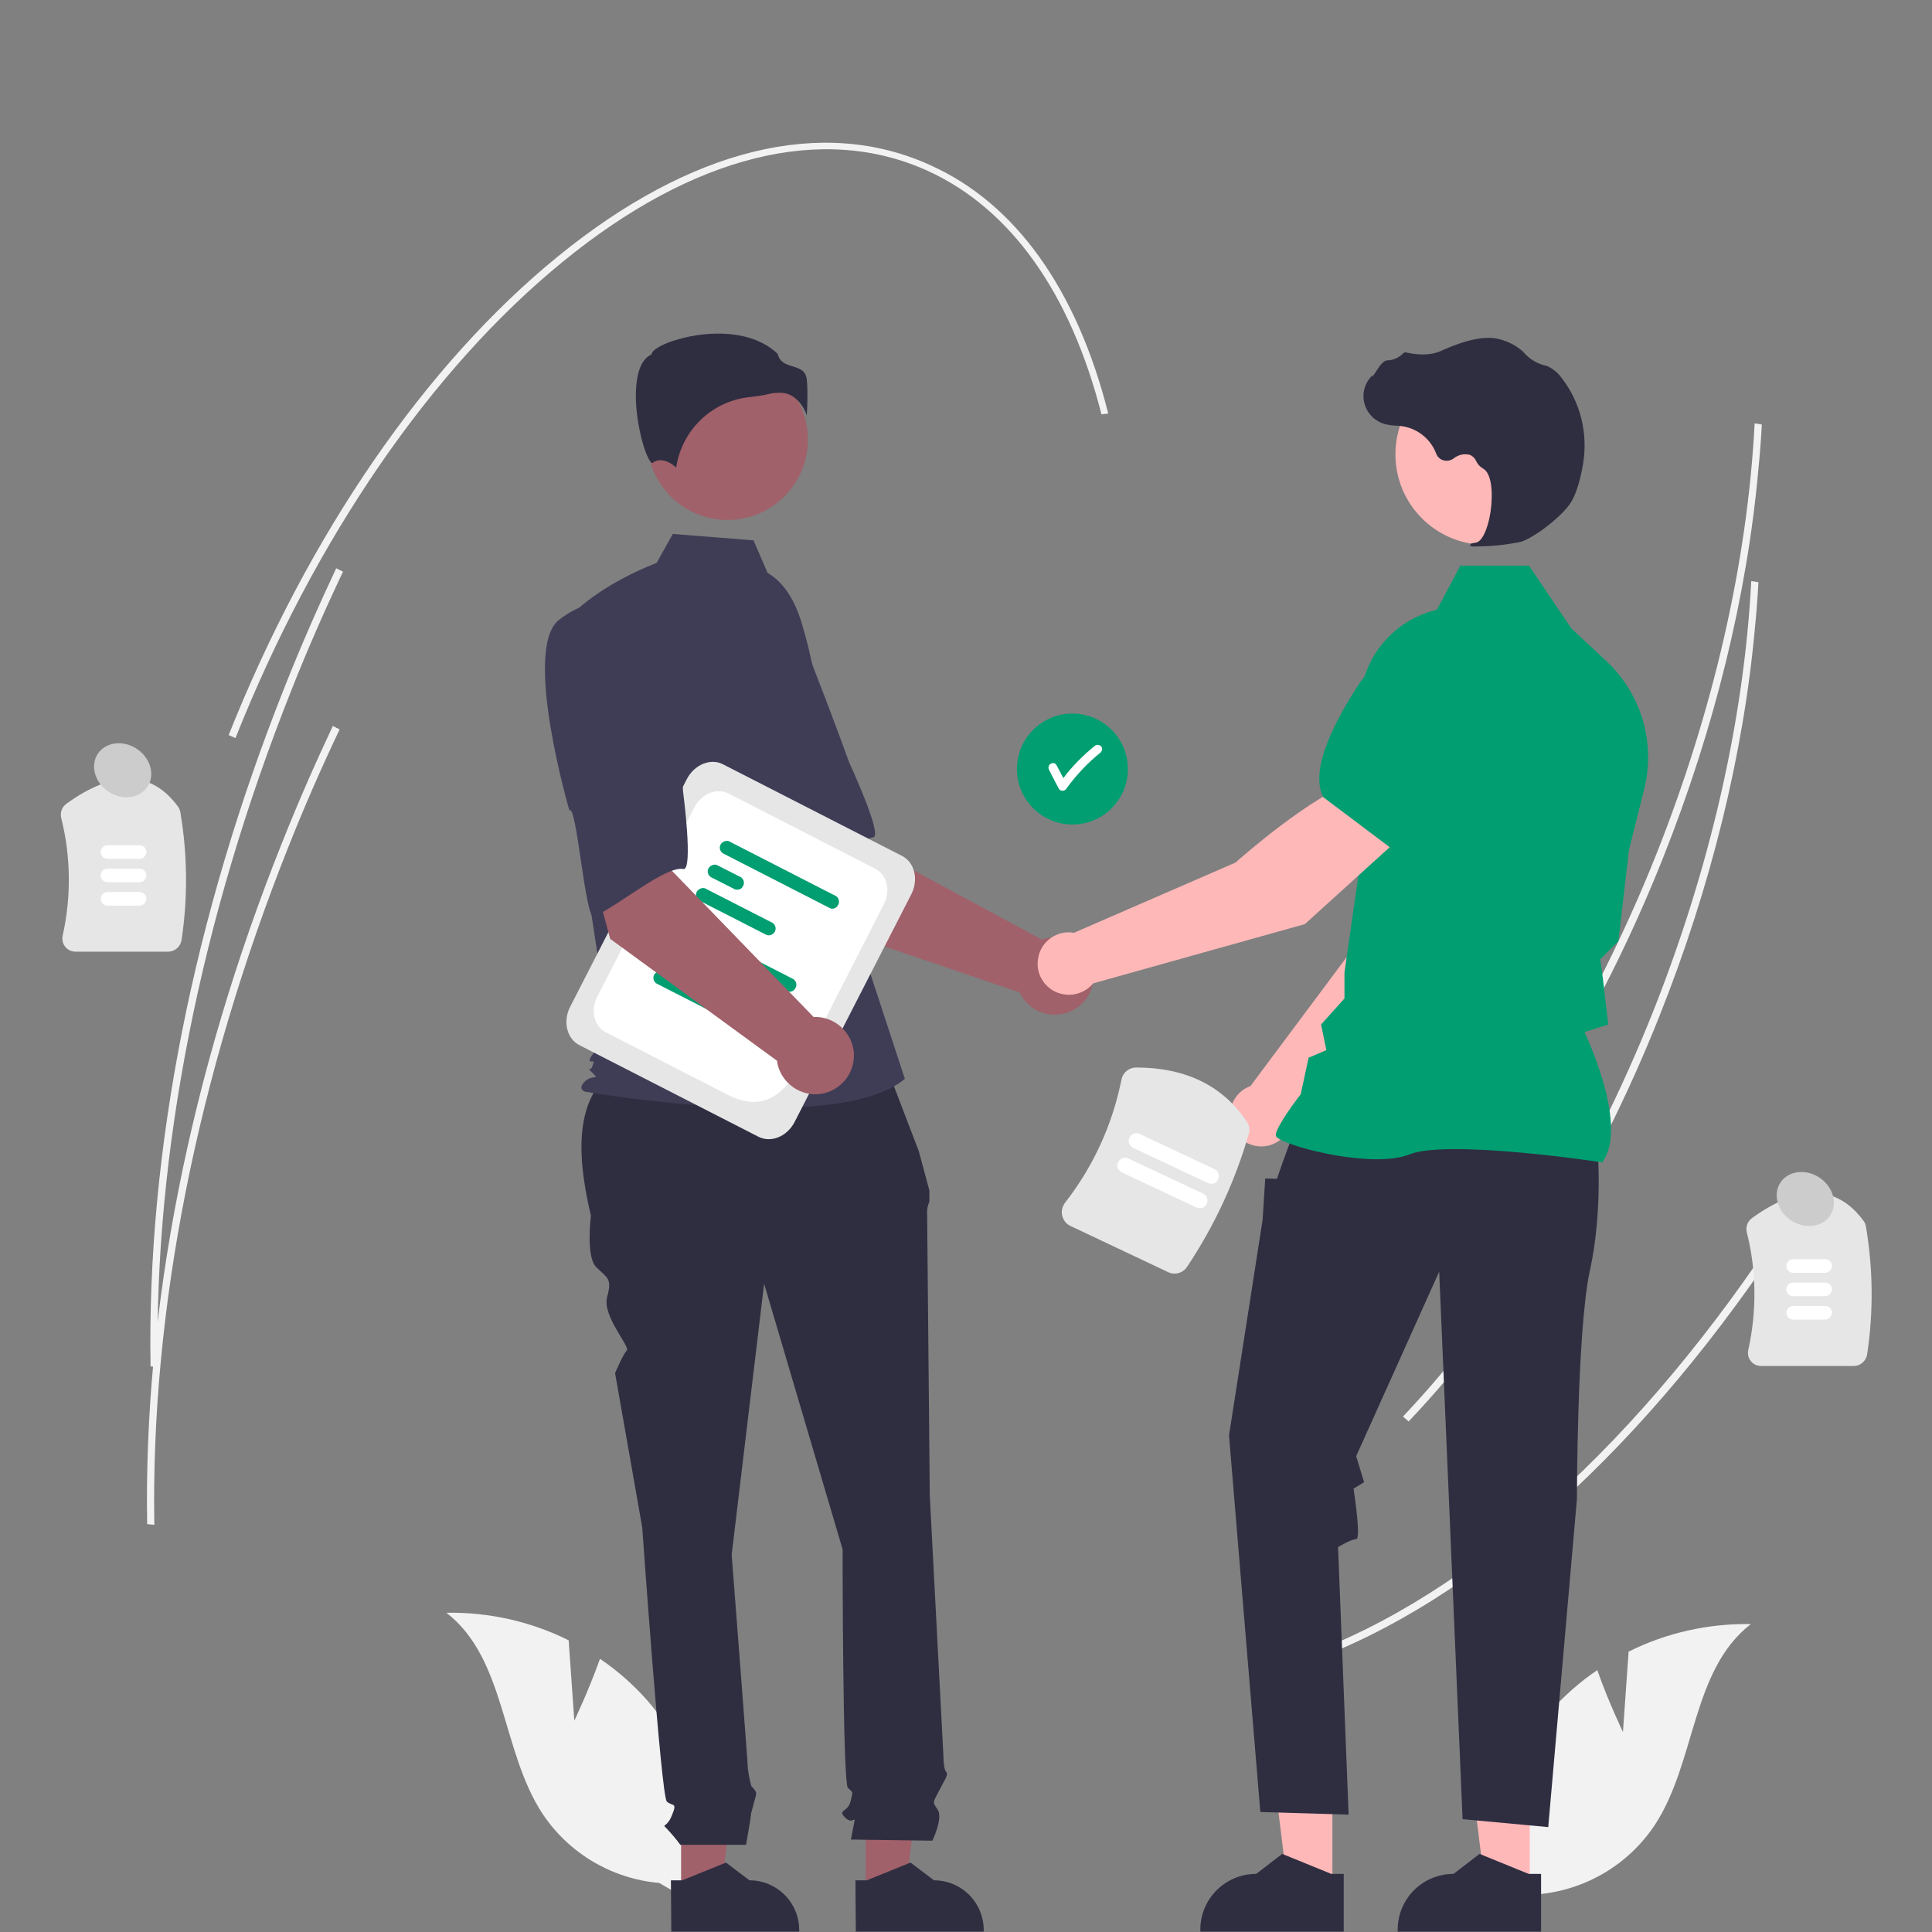 <svg xmlns="http://www.w3.org/2000/svg" id="Layer_1" x="0" y="0" viewBox="0 0 512 512" style="enable-background:new 0 0 512 512" xml:space="preserve"><rect x="0" y="0" width="512" height="512" fill="#808080" stroke="none"/><style>.st0{fill:#f2f2f2}.st1{fill:#e6e6e6}.st2{fill:#fff}.st3{fill:#009e71}.st4{fill:#a0616a}.st5{fill:#3f3d56}.st6{fill:#2f2e41}.st7{fill:#ffb8b8}.st8{fill:#ccc}</style><path class="st0" d="M466 124.3c-3 33.6-11.7 68.9-25.3 103.1-16.8 42.2-39.8 79.4-66.5 107.5l-1.5-1.3c26.5-28 49.4-65 66.2-107.1 15.1-38 24.2-77.5 26.1-114.3l1.9.3c-.2 3.9-.5 7.8-.9 11.8zM478.2 319.2c-37.5 59.6-82.9 102.2-128 119.9l-.9-1.7c44.7-17.6 89.9-60 127.2-119.3l1.7 1.1z"></path><path class="st0" d="M465.1 166.1c-3 33.6-11.7 68.9-25.3 103.1-16.8 42.2-39.8 79.4-66.5 107.5l-1.5-1.3c26.5-28 49.4-65 66.2-107.1 15.1-38 24.2-77.5 26.1-114.3l1.9.3c-.2 3.9-.5 7.8-.9 11.8z"></path><path class="st1" d="M44.6 252.2H20c-1.1 0-2.1-.5-2.7-1.3-.7-.8-.9-1.9-.7-2.9 2.3-10.3 2.2-21.1-.4-31.3-.3-1.4.2-2.8 1.4-3.7 12.6-9.1 22.6-8.8 29.6.8.3.4.5.9.6 1.5 1.9 11.2 2 22.7.3 33.9-.3 1.7-1.8 3-3.5 3z"></path><path class="st2" d="M37 227.6h-8.5c-1 0-1.8-.8-1.8-1.8s.8-1.8 1.8-1.8H37c1 0 1.8.8 1.8 1.8-.1 1-.8 1.8-1.8 1.8zM37 233.8h-8.5c-1 0-1.8-.8-1.8-1.8s.8-1.8 1.8-1.8H37c1 0 1.8.8 1.8 1.8-.1 1-.8 1.8-1.8 1.8zM37 240h-8.5c-1 0-1.8-.8-1.8-1.8s.8-1.8 1.8-1.8H37c1 0 1.8.8 1.8 1.8-.1 1-.8 1.8-1.8 1.8z"></path><path class="st1" d="M491.3 362h-24.6c-1.1 0-2.1-.5-2.7-1.3-.7-.8-.9-1.9-.7-2.9 2.3-10.3 2.2-21.1-.4-31.3-.3-1.4.2-2.8 1.4-3.7 12.6-9.1 22.6-8.8 29.6.8.3.4.5.9.6 1.5 1.9 11.2 2 22.7.3 33.9-.3 1.7-1.8 3-3.5 3z"></path><path class="st2" d="M483.7 337.3h-8.5c-1 0-1.8-.8-1.8-1.8s.8-1.8 1.8-1.8h8.5c1 0 1.8.8 1.8 1.8-.1 1-.9 1.8-1.8 1.8zM483.7 343.5h-8.5c-1 0-1.8-.8-1.8-1.8s.8-1.8 1.8-1.8h8.5c1 0 1.8.8 1.8 1.8-.1 1-.9 1.8-1.8 1.8zM483.7 349.7h-8.5c-1 0-1.8-.8-1.8-1.8s.8-1.8 1.8-1.8h8.5c1 0 1.8.8 1.8 1.8-.1 1-.9 1.8-1.8 1.8z"></path><path class="st0" d="m152.2 456-1.5-21.3c-10-5-21.2-7.5-32.4-7.3 15.8 12.2 14.5 36.6 25.5 53.3 7 10.5 18.4 17.2 30.9 18.3l13.1 7.6c3-20.1-2.9-40.5-16.2-55.9-3.7-4.2-8-8-12.6-11.1-2.9 8.2-6.8 16.4-6.8 16.4zM430.1 459l1.5-21.3c10-5 21.2-7.5 32.4-7.3-15.8 12.2-14.5 36.6-25.5 53.3-7 10.5-18.4 17.2-30.9 18.3l-13.1 7.6c-3-20.1 2.9-40.5 16.2-55.9 3.7-4.2 8-8 12.6-11.1 2.9 8.3 6.8 16.4 6.8 16.4z"></path><circle class="st3" cx="284.2" cy="203.8" r="14.7"></circle><path class="st2" d="M291.7 197.7c-.5-.4-1.2-.4-1.6 0-3.1 2.5-5.9 5.3-8.3 8.5-.6-1.1-1.2-2.3-1.8-3.4-.7-1.3-2.7-.2-2 1.2.9 1.7 1.7 3.4 2.6 5 .3.6 1.1.7 1.6.4.2-.1.3-.2.4-.4 2.6-3.6 5.7-6.9 9.1-9.6.5-.6.5-1.3 0-1.7z"></path><path class="st4" d="m218.5 245.4-22.1-34.8 25.6-13.7 6.7 26.5 47.4 25.6c5.3-1.9 11.2.8 13.1 6.2 1.9 5.3-.8 11.2-6.2 13.1-5 1.8-10.5-.5-12.8-5.3l-51.7-17.6z"></path><path class="st5" d="M180.2 168.9c-7 10.2 17.8 47.3 17.8 47.3 1.2-2.6 12.7 26.6 14.6 24.8 5.5-4.9 14.1-18.5 18.8-19.1 2.7-.3-6.3-19.7-6.3-19.7s-4.1-11.4-9.8-26c-3.1-8.4-10.3-14.7-19-16.6 0 0-9.2-.9-16.1 9.3z"></path><path class="st4" d="M180.5 501.7H191l5-40.5h-15.5z"></path><path class="st6" d="M177.8 498.3h3l11.6-4.7 6.2 4.7c7.3 0 13.2 5.9 13.2 13.2v.4h-33.9l-.1-13.6z"></path><path class="st4" d="M229.4 501.7h10.5l5-40.5h-15.5z"></path><path class="st6" d="M226.7 498.3h3l11.6-4.7 6.2 4.7c7.3 0 13.2 5.9 13.2 13.2v.4h-33.9l-.1-13.6zM233.9 280l-68.4 1.7c-13 7.1-13.2 22.3-8.9 40.5 0 0-1.4 10.8 1.4 13.6 2.9 2.9 4.3 2.9 2.9 7.9s6.2 13.2 5.2 14.2-3.1 6-3.1 6l7.2 40.9s5 71.1 6.5 72.6c1.4 1.4 2.9 0 1.4 3.6-1.4 3.6-2.9 2.2-1.4 3.6 1.3 1.4 2.5 2.8 3.6 4.3h17.4s1.3-7.2 1.3-7.9c0-.7 1.4-5 1.4-5.7s-1.3-2-1.3-2c-.4-1.5-.7-3-.9-4.5 0-1.4-4.3-56.8-4.3-56.8l8.6-71.8 20.8 70.4s0 61.8 1.4 63.2c1.4 1.4 1.4.7.7 3.6-.7 2.9-3.6 2.2-1.4 4.3 2.2 2.2 2.9-1.4 2.2 2.2l-.7 3.6 21.6.3s2.9-6.1 1.4-8.2c-1.4-2.2-1.4-1.6.4-5.1 1.8-3.5 2.5-4.2 1.8-5-.7-.7-.7-4.5-.7-4.5l-3.6-68.7s-.7-72.6-.7-74.7c-.1-1.1.2-2.2.6-3.2v-2.9l-2.8-10.4-9.6-25.1z"></path><circle class="st4" cx="192.8" cy="116.5" r="21.3"></circle><path class="st5" d="M203.4 151.8c4.6 2.7 7.3 7.7 8.9 12.8 2.9 9.4 4.7 19.2 5.2 29l1.7 29.5 20.6 62.8C222 301 155 289.3 155 289.3s-2.1-.7 0-2.7 4.1-.2 2-2.3c-2.1-2.1-.6.2 0-1.8.7-2.1 0-.7-.7-1.4s5.3-6.9 5.3-6.9l-5.5-36-6.9-72.7c8.2-10.3 24.8-16.3 24.8-16.3l4.3-7.7 21.4 1.7 3.7 8.6z"></path><path class="st6" d="M210.3 105.2c1.7 1.2 2.9 3 3.5 4.9.2-3.2.3-6.4 0-9.6-.3-2.3-1.8-2.8-3.7-3.4-1.7-.5-3.5-1.1-4-3.3-6.7-6.5-18.3-6.2-26.3-3.9-4.4 1.2-6.9 2.9-7.1 3.8v.2l-.2.1c-3.4 1.7-4 7-4 11.2.1 7.9 2.8 16.8 4.3 17.5h.1c2.3-1.8 5.1.1 6.3 1.2 1.5-10.1 9.7-17.8 19.8-18.7 1.6-.2 3.2-.4 4.8-.8.8-.2 1.6-.3 2.4-.3 1.6-.1 3 .3 4.1 1.1z"></path><path class="st7" d="m342.3 296.9 40.9-41.5 10.8-33.2-17.3-7c-8.6 8.7-17.4 35.2-17.4 35.2l-27.9 37.4c-.2.1-.4.2-.7.3-4.1 1.9-5.9 6.9-3.9 11 1.9 4.1 6.9 5.9 11 3.9 2.3-1.1 4-3.4 4.5-6.1z"></path><path class="st3" d="m371.9 219 21.9 6.3h.1c8.1-1.6 14.4-15 18.4-25.9 2.7-7.5-.9-15.8-8.2-19-5.3-2.3-11.4-1.3-15.8 2.4l-10.9 9.4-5.5 26.8z"></path><path class="st7" d="M353.1 500.5h-11.8l-5.6-45.5h17.4z"></path><path class="st6" d="M356.1 496.6h-3.3l-13-5.3-6.9 5.3c-8.2 0-14.8 6.6-14.8 14.8v.5h38v-15.3z"></path><path class="st7" d="M405.4 500.5h-11.8L388 455h17.4z"></path><path class="st6" d="M408.4 496.6h-3.3l-13-5.3-6.9 5.3c-8.2 0-14.8 6.6-14.8 14.8v.5h38v-15.3zM423.4 304.6s1.4 16.5-2.1 32.3c-3.4 15.8-3.4 60.4-3.4 60.4l-7.6 86.9-22.7-2.1-6.2-145.1-22 48.9 2.1 6.9-2.8 1.7s2.1 13.4.7 13.4c-1.4 0-4.8 2.1-4.8 2.1l2.8 70.9-23.4-.7-8.3-99.8 8.9-57.1.7-11 3.1.1 1.6-4.6 2.9-7.9 80.5 4.7z"></path><path class="st3" d="m424.6 308.1.1-.2c6.6-9.2-3.3-31.2-4.8-34.4l6.3-2-1.4-12-.7-5.3 4.8-4.8v-.1l2.8-24.1 4-16c3.1-12.3-.7-25.3-10-34l-9.3-8.7-11.2-16.6H387l-6.2 11.7c-12.4 2.9-21 14.2-20.4 27l1.4 30.8-5.5 38.3v6.9l-6.2 6.9 1.4 6.8-4.7 2-2.1 9.7c-.9 1.1-6.6 8.7-6.6 10.8 0 .3.2.6.7.9 3.9 2.6 25.3 8 34.8 4.2 10.1-4 50.3 2 50.7 2.1l.3.1z"></path><circle class="st7" cx="393.8" cy="120.4" r="24"></circle><path class="st6" d="M391.5 144.8c3.7 0 7.4-.4 11.1-1.1 3.6-.8 11.6-7 13.8-10.7 1.6-2.7 2.6-6.9 3.1-9.9 1.4-8.1-.6-16.5-5.7-23-1-1.4-2.3-2.4-3.8-3.1-.1 0-.3-.1-.4-.1-2.2-.5-4.2-1.7-5.7-3.4-.3-.3-.6-.7-1-.9-1.7-1.4-3.8-2.3-5.9-2.8-3.5-.8-8.5.2-14.9 3.1-3.2 1.5-6.8 1.1-9.5.5-.3-.1-.6.1-.8.3-1.1 1.1-2.6 1.8-4.2 1.8-1 .1-2 1.4-3.1 3.2-.3.4-.6.9-.8 1.2v-.5l-.5.6c-2.8 3.2-2.4 8 .8 10.8.9.7 1.9 1.3 3 1.6 1 .2 2 .4 3 .4.6 0 1.2.1 1.9.2 4 .7 7.3 3.5 8.7 7.2.6 1.6 2.3 2.3 3.9 1.7.2-.1.5-.2.7-.4 1.3-1 2.9-1.4 4.5-.9.7.4 1.2.9 1.5 1.6.4.8.9 1.4 1.7 1.9 2.5 1.2 2.8 6.8 2.1 11.6-.7 4.6-2.3 7.9-3.9 8.1-1.2.2-1.3.2-1.4.5l-.1.2.1.2c.3.1 1.1.2 1.8.1z"></path><path class="st7" d="M371.5 221.6 360 206.8c-11.8 3.2-32.6 21.8-32.6 21.8l-42.8 18.6c-4.5-.8-8.8 2.3-9.5 6.8-.8 4.5 2.3 8.8 6.8 9.5 2.9.5 5.9-.6 7.8-2.9l56.1-15.7 25.7-23.3z"></path><path class="st3" d="m368.8 224.9 18.2-20.3 1-14.4c.4-5.8-2.5-11.2-7.5-14.1-6.9-3.9-15.7-1.9-20.1 4.8-6.4 9.7-13.4 22.8-9.8 30.2v.1l18.2 13.7z"></path><path class="st1" d="M200.9 301.2 153.6 277c-3.4-1.7-4.5-6.3-2.5-10.2l30.9-60.3c2-3.9 6.4-5.7 9.7-3.9l47.3 24.2c3.4 1.7 4.5 6.3 2.5 10.2l-30.9 60.3c-2 3.9-6.3 5.7-9.7 3.9z"></path><path class="st2" d="m192.8 290.1-32.2-16.5c-3.2-1.6-4.2-5.9-2.3-9.5L184 214c1.9-3.7 6-5.3 9.1-3.7l38.8 19.9c3.2 1.6 4.2 5.9 2.3 9.5l-13.9 27.2c-8.3 16.3-13.4 30.4-27.5 23.2z"></path><path class="st3" d="m208.7 262.7-28.5-14.6c-.8-.6-1-1.7-.4-2.5.5-.6 1.3-.9 2-.7l28.5 14.6c.8.6 1 1.7.4 2.5-.4.7-1.2 1-2 .7zM183.6 257.7l-6.5-3.3c-.8-.6-1-1.7-.4-2.5.5-.6 1.3-.9 2-.7l6.5 3.3c.8.6 1 1.7.4 2.5-.5.7-1.3.9-2 .7zM191.9 269.8l-18-9.2c-.8-.6-1-1.7-.4-2.5.5-.6 1.3-.9 2-.7l18 9.2c.8.6 1 1.7.4 2.5-.4.7-1.3.9-2 .7zM220 240.7l-28.5-14.6c-.8-.6-1-1.7-.4-2.5.5-.6 1.3-.9 2-.7l28.5 14.6c.8.6 1 1.7.4 2.5-.4.7-1.3 1-2 .7zM194.8 235.7l-6.5-3.3c-.8-.6-1-1.7-.4-2.5.5-.6 1.3-.9 2-.7l6.5 3.3c.8.6 1 1.7.4 2.5-.4.7-1.2.9-2 .7zM203.2 247.8l-18-9.2c-.8-.6-1-1.7-.4-2.5.5-.6 1.3-.9 2-.7l18 9.2c.8.6 1 1.7.4 2.5-.5.7-1.3.9-2 .7z"></path><path class="st4" d="M161.7 248.8 151 208.9l28.6-5.4-1.5 27.3 37.5 38.7c5.7-.2 10.4 4.2 10.7 9.8.2 5.7-4.2 10.4-9.8 10.7-5.3.2-9.9-3.7-10.6-8.9l-44.2-32.3z"></path><path class="st5" d="M148.1 164.3c-9.7 7.7 2.8 50.5 2.8 50.5 1.9-2.1 4.2 29.1 6.5 28.1 6.7-3 19-13.5 23.7-12.6 2.7.5-.1-20.7-.1-20.7s-.5-12.1-1.5-27.7c-.4-9-5.4-17.1-13.2-21.6-.1 0-8.5-3.6-18.2 4z"></path><path class="st1" d="m309.5 337.1-25.8-12.2c-1.1-.5-1.9-1.5-2.2-2.7-.3-1.2 0-2.4.7-3.4 7.5-9.6 12.6-20.7 15-32.7.4-1.9 2-3.2 3.9-3.2 13.2 0 23 4.9 29.3 14.3.7 1 .9 2.2.5 3.4-3.6 12.5-9.1 24.3-16.3 35.1-1.1 1.7-3.3 2.3-5.1 1.4z"></path><path class="st2" d="m317.1 320-19.8-9.3c-1-.5-1.5-1.7-1-2.7.5-1 1.7-1.5 2.7-1l19.8 9.3c1 .5 1.5 1.7 1 2.7-.5 1.1-1.7 1.5-2.7 1zM320.1 313.5l-19.8-9.3c-1-.5-1.5-1.7-1-2.7.5-1 1.7-1.5 2.7-1l19.8 9.3c1 .5 1.5 1.7 1 2.7-.4 1.1-1.6 1.5-2.7 1z"></path><path class="st0" d="m293.7 109.6-1.8.2c-8.2-32.2-24.1-54.5-46-64.5-27.8-12.7-62.2-4.2-96.8 24.1-34.8 28.4-65.6 73.2-86.7 126.2l-1.8-.8c21.2-53.3 52.2-98.3 87.2-126.8C183 39.3 218 30.7 246.6 43.8c22.5 10.1 38.8 32.9 47.1 65.8z"></path><path class="st0" d="M90.9 151.5c-4.8 10.1-9.4 20.6-13.6 31.2-24.2 60.8-36.5 122.9-35.5 179.6l-1.9-.2c-1-56.9 11.3-119.2 35.6-180.2 4.2-10.6 8.8-21.1 13.6-31.3l1.8.9z"></path><path class="st0" d="M90 193.3c-4.8 10.1-9.4 20.6-13.6 31.2-24.2 60.8-36.5 122.9-35.5 179.6l-1.9-.2C38 347 50.3 284.6 74.6 223.7c4.2-10.6 8.8-21.1 13.6-31.3l1.8.9z"></path><ellipse transform="rotate(-56.365 32.524 204.107)" class="st8" cx="32.5" cy="204.1" rx="6.8" ry="7.9"></ellipse><ellipse transform="rotate(-56.365 478.36 317.755)" class="st8" cx="478.4" cy="317.8" rx="6.8" ry="7.9"></ellipse></svg>